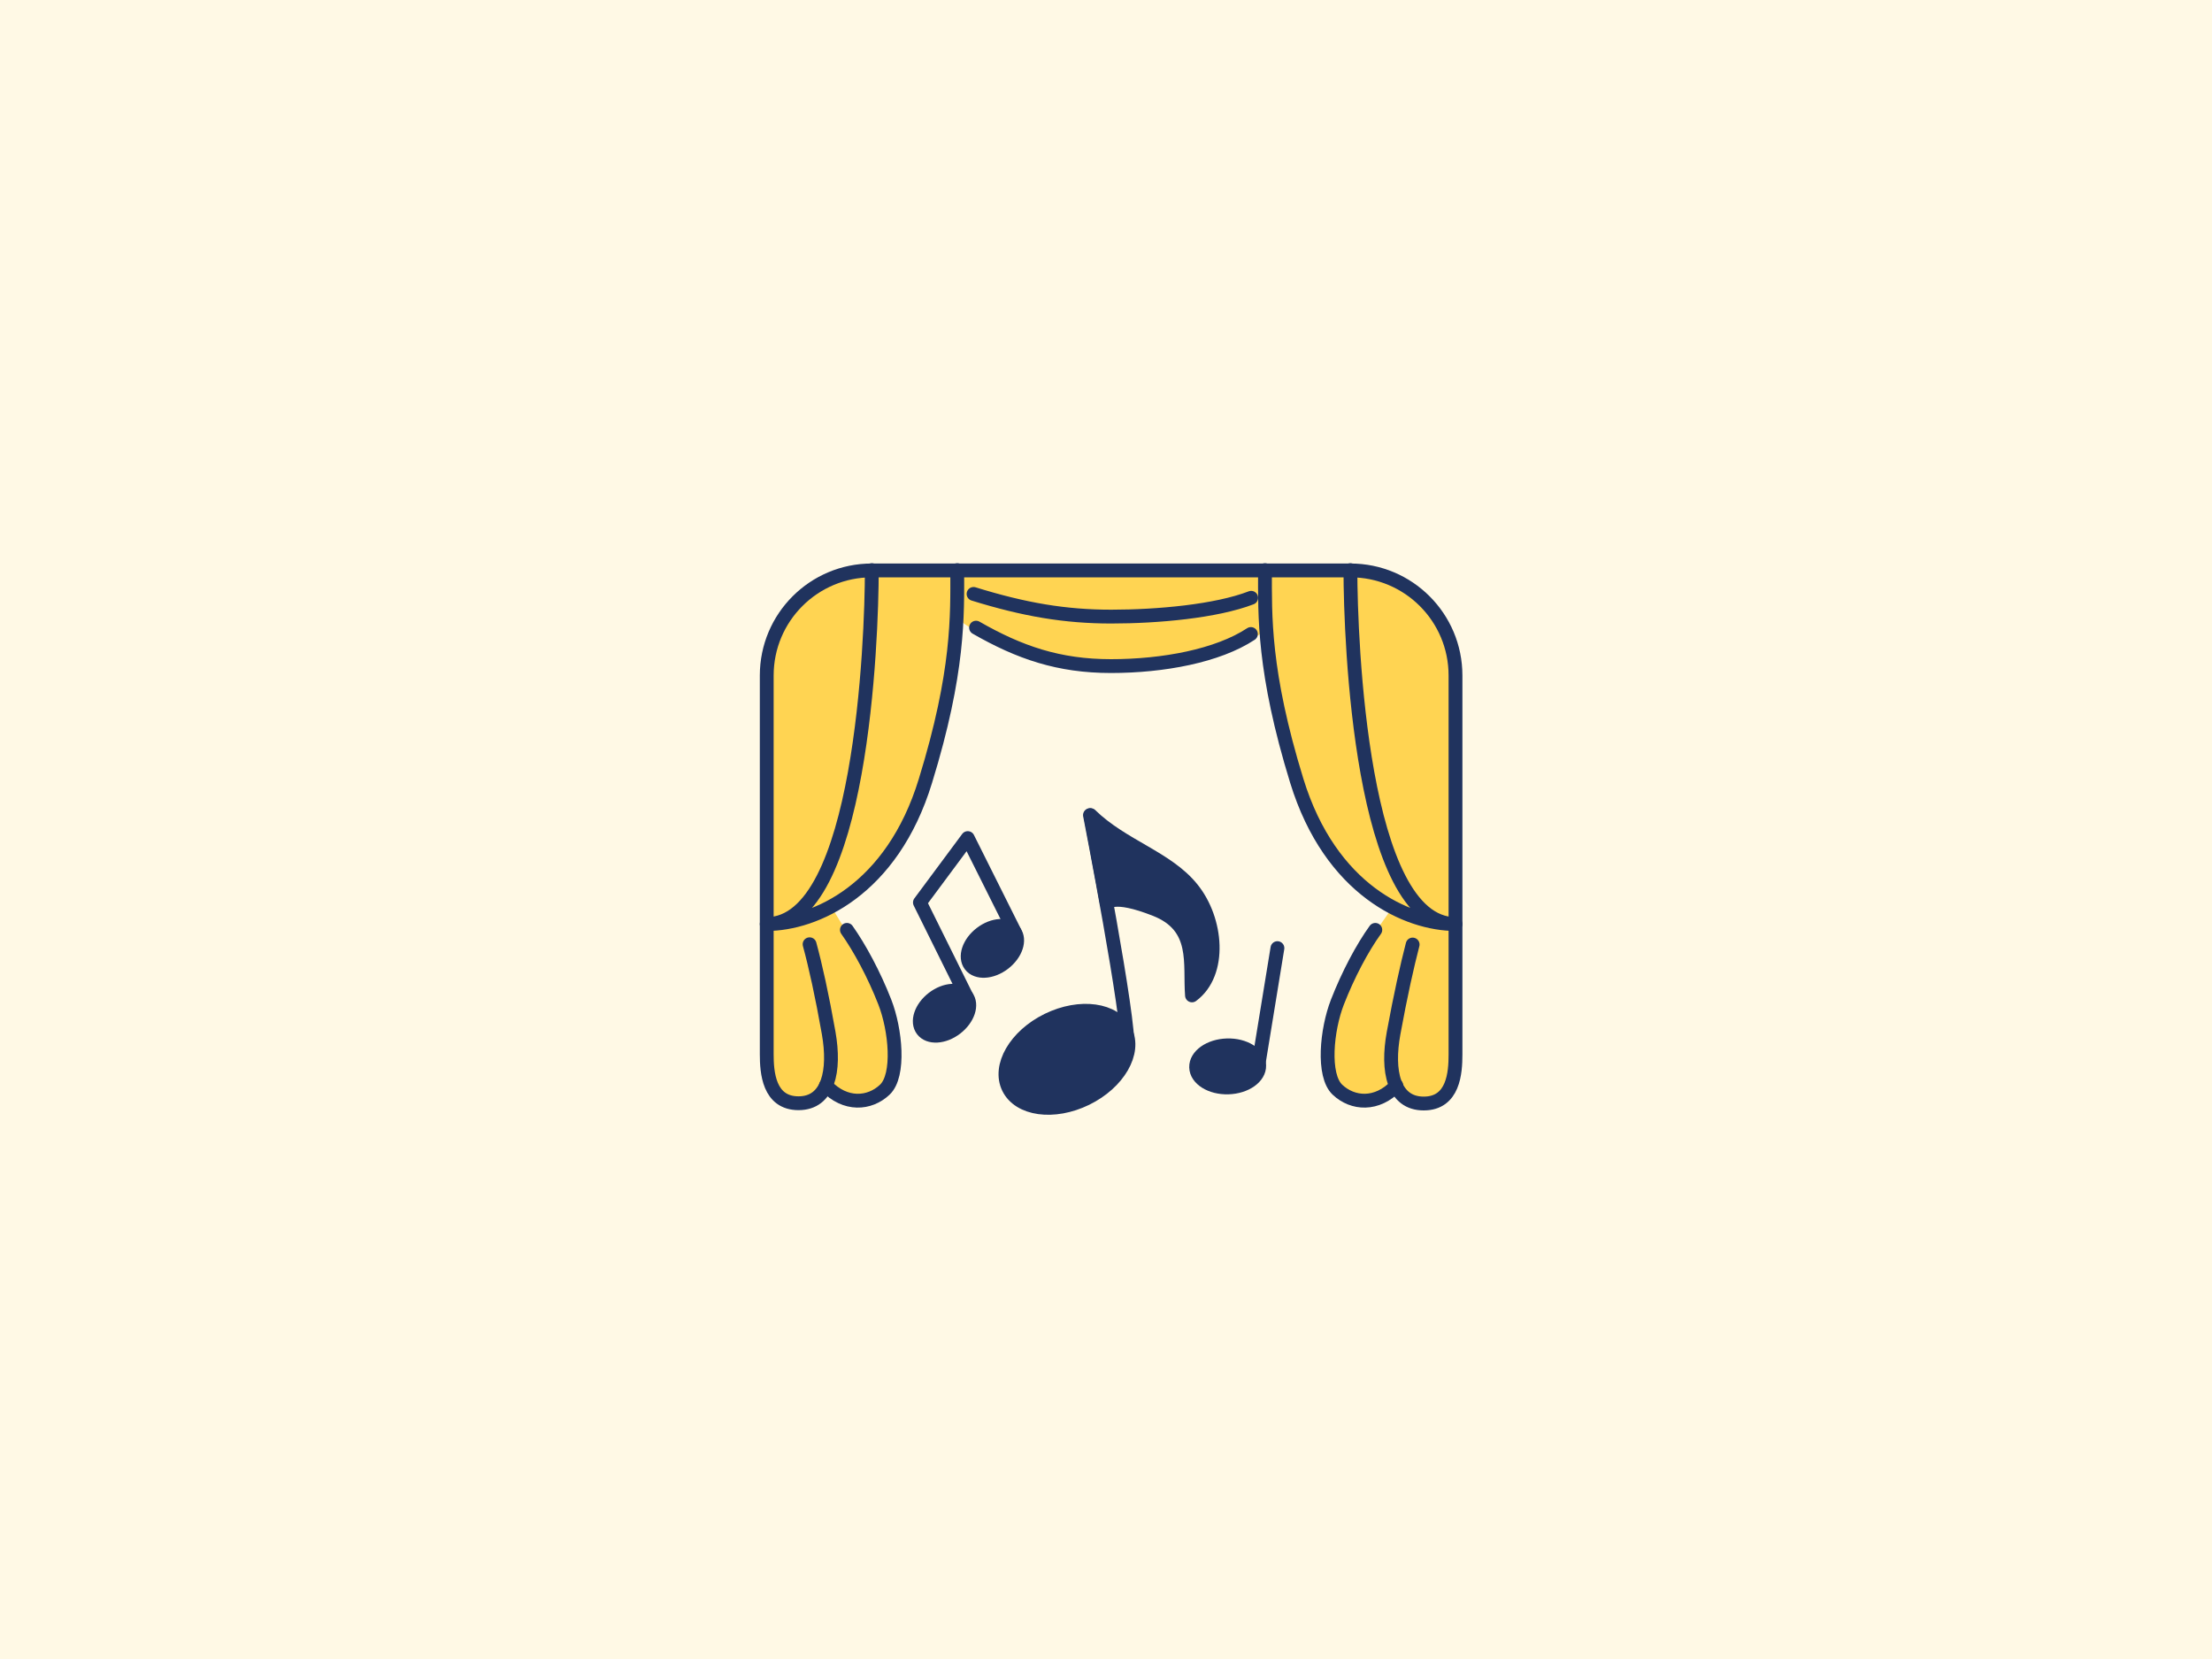 <?xml version="1.0" encoding="utf-8"?>
<!-- Generator: Adobe Illustrator 24.2.3, SVG Export Plug-In . SVG Version: 6.00 Build 0)  -->
<svg version="1.1" id="Layer_1" xmlns="http://www.w3.org/2000/svg" xmlns:xlink="http://www.w3.org/1999/xlink" x="0px" y="0px"
	 viewBox="0 0 800 600" style="enable-background:new 0 0 800 600;" xml:space="preserve">
<rect x="0" y="0" width="800" height="600" fill="#808080" stroke="none"/>
<style type="text/css">
	.st0{fill:#FFF9E5;}
	.st1{fill:#FFD452;}
	.st2{fill:none;stroke:#20335E;stroke-width:5;stroke-linecap:round;stroke-linejoin:round;}
	.st3{fill:#20335E;stroke:#20335E;stroke-width:5;stroke-linecap:round;stroke-linejoin:round;stroke-miterlimit:4;}
	.st4{fill:#20335E;stroke:#20335E;stroke-width:5;stroke-linecap:round;stroke-linejoin:round;stroke-miterlimit:4;}
	.st5{fill:#20335E;stroke:#20335E;stroke-width:5;stroke-linecap:round;stroke-linejoin:round;stroke-miterlimit:4;}
	.st6{fill:#20335E;stroke:#20335E;stroke-width:5;stroke-linecap:round;stroke-linejoin:round;}
</style>
<polyline class="st0" points="800,-3.7 -1,-3.7 -1,603.7 800,603.7 800,-3.7 "/>
<g id="Livello_3">
	<path class="st1" d="M488.4,207H315.3c-21,0-38,17-38,38v137.1c0,6.4,0.7,17.7,11.5,17.7c4.9,0,8.1-2.4,9.9-6.4
		c7,7.4,15.8,6.7,21.3,1.5c5.5-5.2,3.9-21.7,0-31.7c-3.9-10-9.5-19.3-13.7-26.1c-1.8-2.9-3.7-5.8-5.3-8.7
		c13.2-7.2,26.4-21.2,33.8-45.3c8.3-27.3,10.6-45.4,11.3-59.4c7.6,5.7,21.8,14.1,42,17c4.4,0.6,9,0.9,13.9,0.9
		c40.1,0,56-13.9,56-13.9l0,0c0.8,13.5,3.4,30.6,11.1,55.3c7.1,23.1,19.5,36.8,32.1,44.4l1.5,2.1l-5.3,7.5
		c-4.7,6.5-9.9,16.1-13.7,26.1c-3.8,10-5.5,26.5,0,31.7c5.5,5.2,14.2,5.9,21.3-1.5c1.8,4,5,6.4,9.9,6.4c10.9,0,11.5-11.3,11.5-17.7
		V245C526.4,224,509.4,207,488.4,207L488.4,207z"/>
</g>
<g id="Livello_2-2">
	<path class="st2" d="M298.7,392.6c7,7.4,15.8,6.7,21.3,1.5c5.5-5.2,3.9-21.7,0-31.7c-3.9-10-9.1-19.6-13.7-26.1"/>
	<path class="st2" d="M346.2,206.2c0,16.3,0.7,36.6-11.5,76.2c-12.1,39.6-40.1,51.8-57.4,51.8c34.2,0,38-102.8,38-128"/>
	<path class="st2" d="M353,227c15.7,9,29.9,13.9,48.8,13.9s38.6-3.7,50.6-11.6"/>
	<path class="st2" d="M352.1,214.8c18.4,5.7,33.1,8.2,49.8,8.2s37.9-1.9,50.6-6.8"/>
	<path class="st2" d="M292.8,341.5c2.1,7.7,4.5,18.5,6.9,32.1c2.4,13.7-0.1,25.4-10.9,25.4s-11.5-11.3-11.5-17.7v-137
		c0-21,17-38,38-38h173.1c21,0,38,17,38,38c0,27.8,0,130.7,0,137.1c0,6.5-0.7,17.7-11.5,17.7c-10.9,0-13.4-11.7-10.9-25.4
		c2.5-13.7,4.9-24.4,6.9-32.1"/>
	<path class="st2" d="M505,392.6c-7,7.4-15.8,6.7-21.3,1.5c-5.5-5.2-3.9-21.7,0-31.7c3.9-10,9-19.6,13.7-26.1"/>
	<path class="st2" d="M457.5,206.2c0,16.3-0.7,36.6,11.5,76.2s40.1,51.8,57.4,51.8c-34.2,0-38-102.8-38-128"/>
	
		<ellipse transform="matrix(0.899 -0.439 0.439 0.899 -129.002 207.899)" class="st3" cx="385.6" cy="383.2" rx="23.5" ry="15.8"/>
	
		<ellipse transform="matrix(0.794 -0.608 0.608 0.794 -152.402 283.216)" class="st4" cx="341.6" cy="366.4" rx="10" ry="6.8"/>
	<path class="st2" d="M407.7,379c1.1-9.5-13.5-84.2-13.5-84.2"/>
	
		<ellipse transform="matrix(0.794 -0.608 0.608 0.794 -134.533 288.945)" class="st4" cx="358.9" cy="342.9" rx="10" ry="6.8"/>
	<polyline class="st2" points="366.9,336.9 350,303.1 332.7,326.4 349.5,360.3 	"/>
	
		<ellipse transform="matrix(1 -3.001664e-02 3.001664e-02 1 -11.372 13.496)" class="st5" cx="443.8" cy="385.5" rx="11.4" ry="7.6"/>
	<line class="st2" x1="462" y1="342.9" x2="455.1" y2="385.2"/>
	<path class="st6" d="M394.4,294.8c11.6,11.3,27.7,15.4,36.7,26.6c9.1,11.2,10.8,30.6,0,38.6c-0.9-11.4,2.5-24.9-13.2-31.1
		s-17.6-2.2-17.6-2.2L394.4,294.8z"/>
</g>
</svg>
